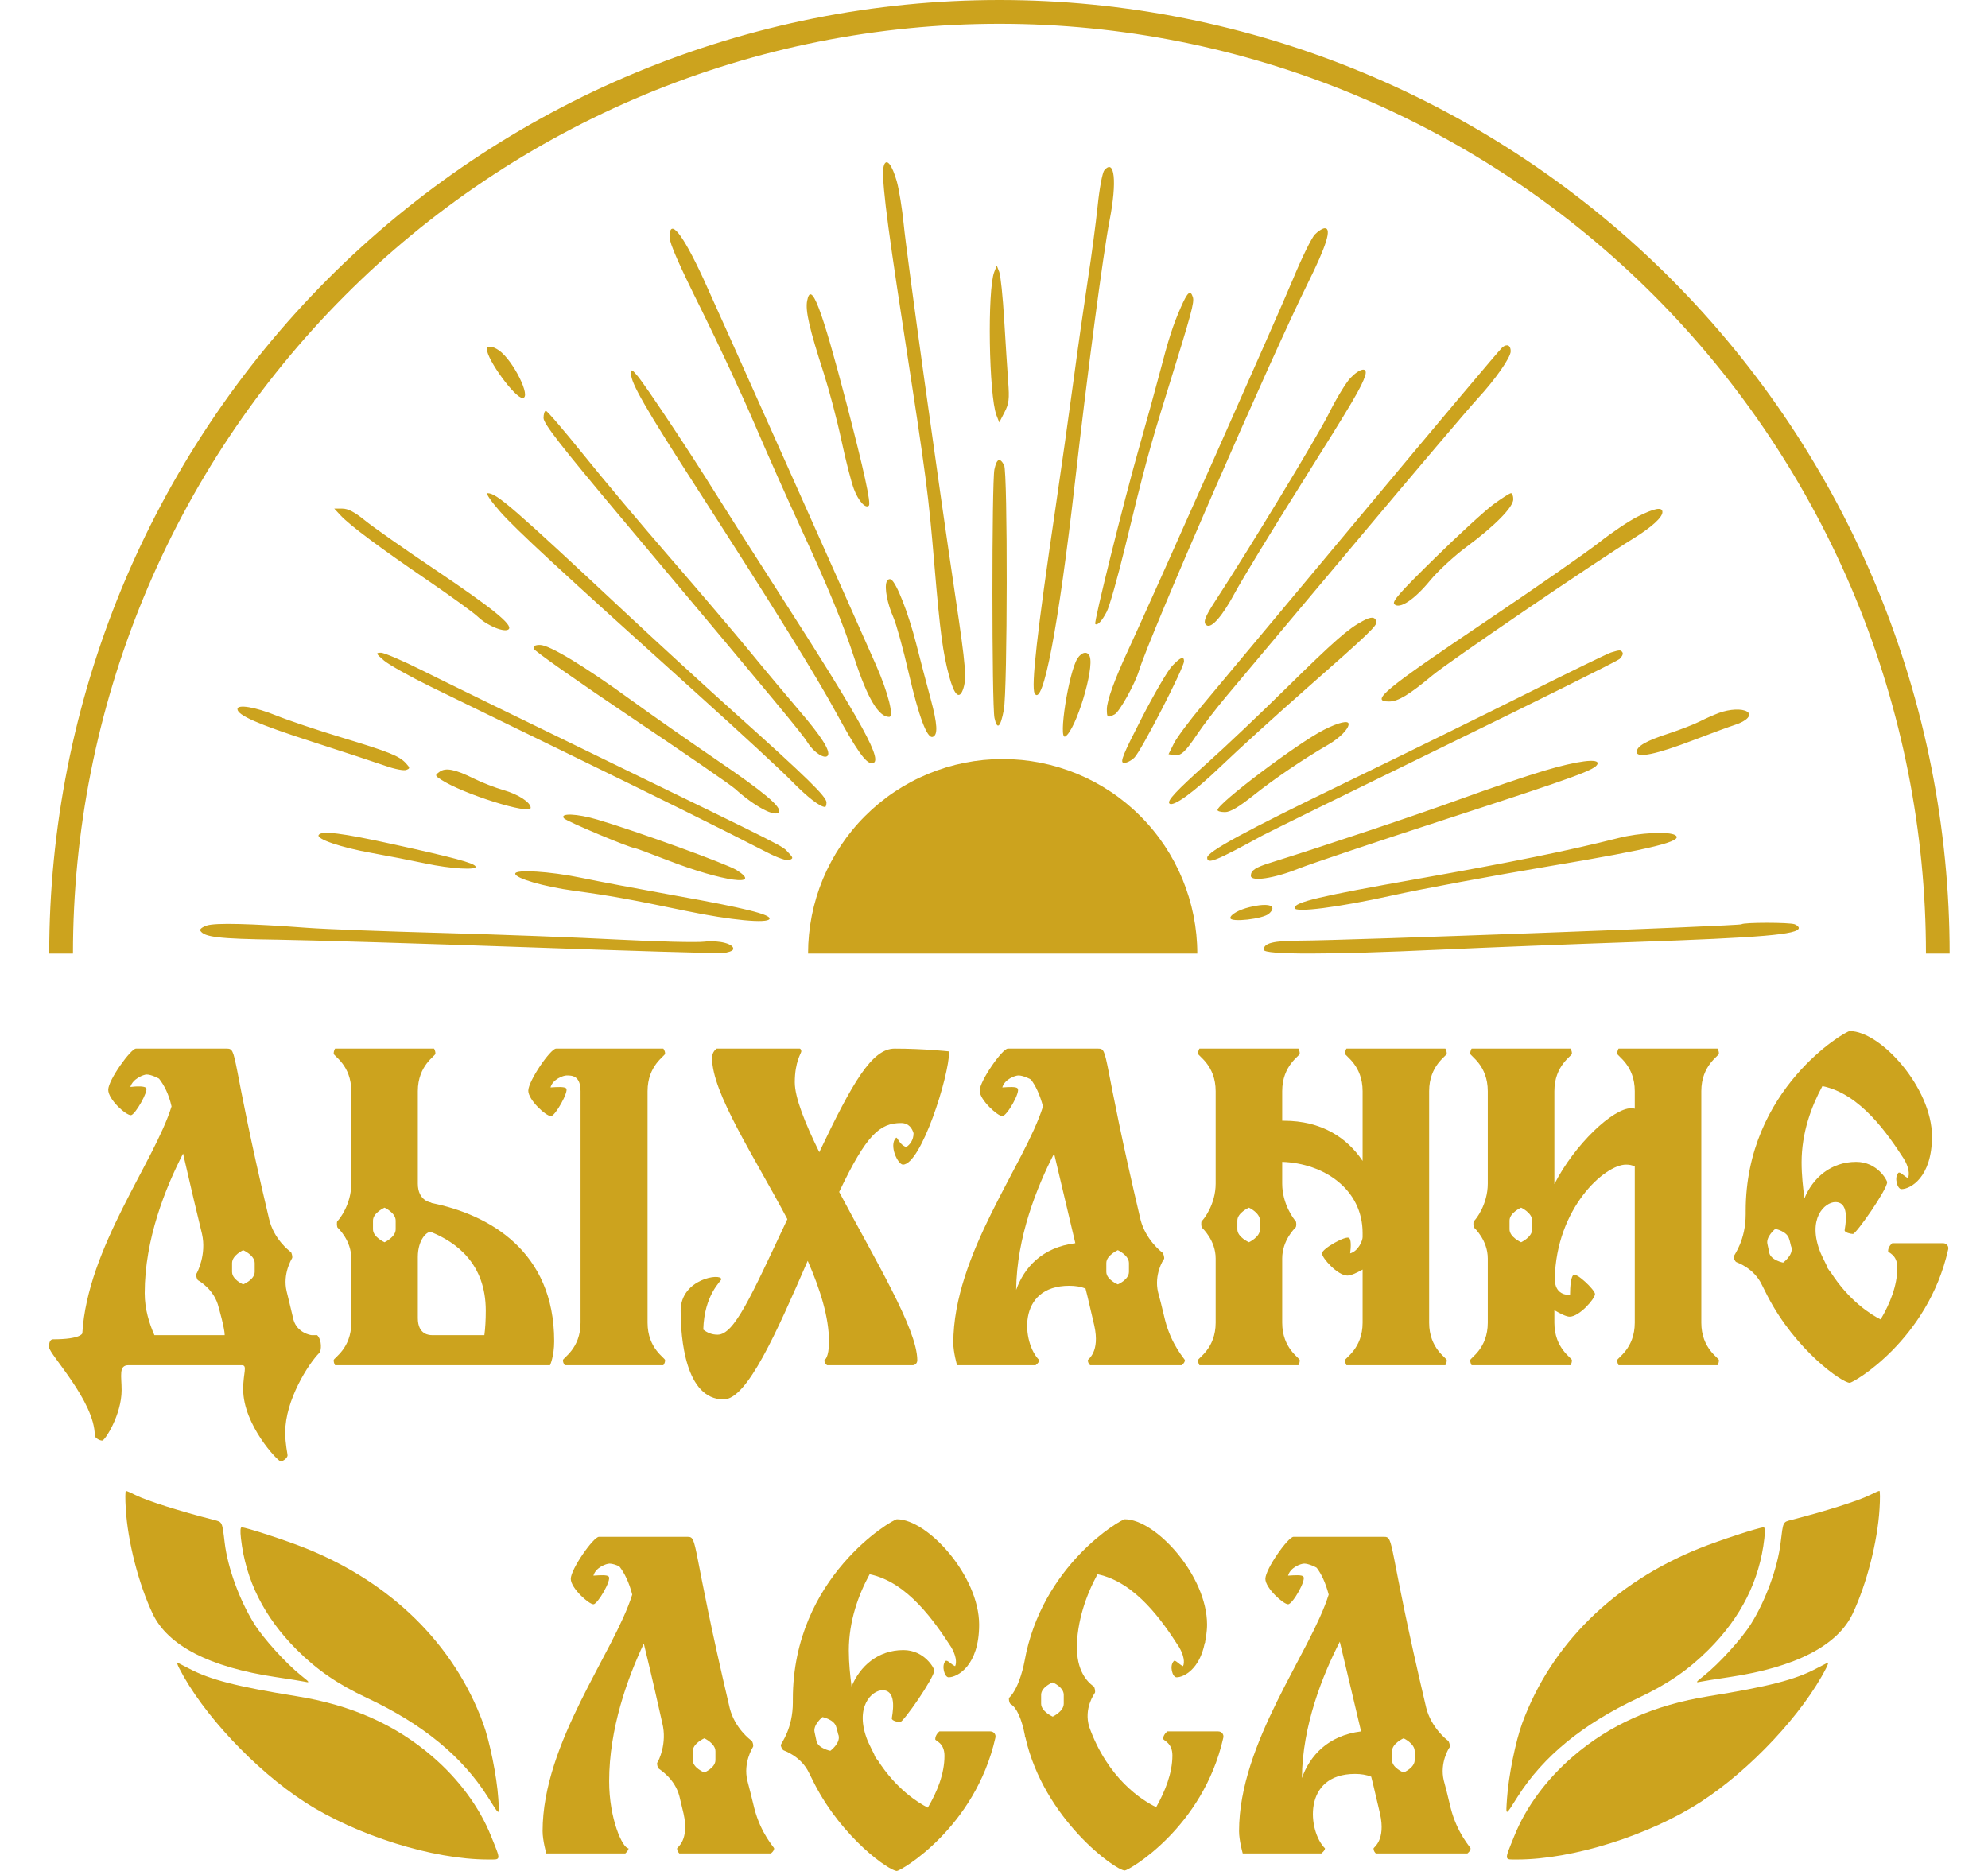 <?xml version="1.0" encoding="UTF-8"?> <svg xmlns="http://www.w3.org/2000/svg" width="34" height="32" viewBox="0 0 34 32" fill="none"><path d="M5.424 22.836C5.511 22.923 5.495 23.105 5.463 23.137C5.273 23.326 4.878 23.951 4.878 24.496C4.878 24.702 4.918 24.86 4.918 24.892C4.918 24.931 4.847 24.994 4.799 24.994C4.752 24.994 4.159 24.37 4.159 23.761C4.159 23.477 4.238 23.35 4.135 23.35H2.198C2.025 23.35 2.08 23.532 2.08 23.777C2.08 24.196 1.795 24.639 1.748 24.639C1.7 24.639 1.621 24.591 1.621 24.552C1.621 23.967 0.839 23.16 0.839 23.042C0.839 23.002 0.839 22.907 0.91 22.907C1.384 22.907 1.408 22.805 1.408 22.805C1.495 21.342 2.641 19.872 2.934 18.924C2.886 18.71 2.807 18.56 2.72 18.449C2.72 18.449 2.594 18.378 2.507 18.378C2.459 18.378 2.27 18.449 2.23 18.591C2.349 18.576 2.467 18.576 2.499 18.607C2.546 18.655 2.309 19.074 2.238 19.074C2.151 19.074 1.851 18.805 1.851 18.639C1.851 18.473 2.238 17.935 2.325 17.935H3.874C4.072 17.935 3.93 18.014 4.601 20.844C4.681 21.192 4.941 21.39 4.973 21.413C4.989 21.421 5.005 21.5 4.997 21.516C4.989 21.532 4.831 21.785 4.902 22.085C4.902 22.085 4.997 22.473 5.02 22.575C5.084 22.797 5.313 22.836 5.329 22.836H5.424ZM2.641 22.836H3.843C3.843 22.718 3.74 22.362 3.74 22.362C3.669 22.054 3.4 21.904 3.384 21.896C3.368 21.88 3.345 21.809 3.36 21.785C3.376 21.761 3.534 21.453 3.455 21.105C3.376 20.781 3.274 20.354 3.131 19.73C2.831 20.315 2.475 21.192 2.475 22.117C2.475 22.394 2.554 22.639 2.641 22.836ZM4.356 21.753V21.603C4.356 21.469 4.159 21.382 4.159 21.382C4.159 21.382 3.969 21.469 3.969 21.603V21.753C3.969 21.888 4.159 21.967 4.159 21.967C4.159 21.967 4.356 21.888 4.356 21.753Z" fill="#CCA31E"></path><path d="M11.075 22.623C11.075 23.066 11.375 23.224 11.375 23.263C11.375 23.319 11.344 23.35 11.344 23.35H9.66C9.66 23.35 9.628 23.319 9.628 23.263C9.628 23.224 9.929 23.066 9.929 22.623V18.663C9.929 18.394 9.778 18.394 9.691 18.394C9.636 18.394 9.454 18.457 9.415 18.599C9.533 18.591 9.652 18.584 9.684 18.615C9.731 18.671 9.494 19.09 9.423 19.09C9.336 19.09 9.035 18.813 9.035 18.655C9.035 18.489 9.415 17.935 9.51 17.935H11.344C11.344 17.935 11.375 17.967 11.375 18.022C11.375 18.062 11.075 18.22 11.075 18.663V22.623ZM7.383 20.576C8.363 20.773 9.478 21.398 9.478 22.939C9.478 23.2 9.407 23.35 9.407 23.35H5.731C5.731 23.35 5.707 23.319 5.707 23.263C5.707 23.224 6.008 23.066 6.008 22.623V21.524C6.008 21.216 5.787 21.01 5.771 20.994C5.763 20.979 5.755 20.9 5.771 20.884C5.802 20.86 6.008 20.599 6.008 20.244V18.663C6.008 18.22 5.707 18.062 5.707 18.022C5.707 17.967 5.731 17.935 5.731 17.935H7.423C7.423 17.935 7.447 17.967 7.447 18.022C7.447 18.062 7.146 18.22 7.146 18.663V20.244C7.146 20.544 7.375 20.568 7.375 20.568C7.375 20.568 7.375 20.576 7.383 20.576ZM6.767 21.026V20.876C6.767 20.742 6.577 20.655 6.577 20.655C6.577 20.655 6.379 20.742 6.379 20.876V21.026C6.379 21.16 6.577 21.247 6.577 21.247C6.577 21.247 6.767 21.16 6.767 21.026ZM8.284 22.836C8.3 22.718 8.308 22.575 8.308 22.417C8.308 21.611 7.802 21.247 7.375 21.073C7.312 21.05 7.146 21.192 7.146 21.5V22.544C7.146 22.836 7.352 22.836 7.391 22.836H8.284Z" fill="#CCA31E"></path><path d="M15.411 19.208C15.047 19.208 14.818 19.406 14.352 20.386C14.953 21.524 15.688 22.733 15.688 23.263C15.688 23.342 15.617 23.35 15.617 23.35H14.146C14.146 23.35 14.099 23.326 14.099 23.263C14.099 23.263 14.178 23.232 14.178 22.947C14.178 22.528 14.028 22.054 13.814 21.564C13.285 22.781 12.779 23.935 12.376 23.935C11.72 23.935 11.641 22.884 11.641 22.417C11.641 21.872 12.336 21.769 12.336 21.88C12.336 21.911 12.044 22.141 12.028 22.741C12.099 22.797 12.178 22.828 12.273 22.828C12.557 22.828 12.842 22.18 13.466 20.852C12.889 19.761 12.178 18.694 12.178 18.093C12.178 17.983 12.257 17.935 12.257 17.935H13.68C13.68 17.935 13.704 17.943 13.704 17.983C13.704 18.014 13.593 18.157 13.593 18.512C13.593 18.773 13.767 19.208 14.012 19.706C14.581 18.512 14.913 17.935 15.3 17.935C15.806 17.935 16.233 17.983 16.233 17.983C16.233 18.41 15.751 19.919 15.443 19.919C15.356 19.919 15.198 19.587 15.324 19.461C15.348 19.437 15.372 19.572 15.498 19.619C15.561 19.58 15.624 19.5 15.624 19.382C15.601 19.303 15.546 19.208 15.411 19.208Z" fill="#CCA31E"></path><path d="M19.925 22.575C20.035 23.01 20.265 23.247 20.265 23.263C20.265 23.311 20.209 23.35 20.209 23.35H18.644C18.644 23.35 18.605 23.319 18.605 23.263C18.605 23.247 18.818 23.129 18.715 22.67C18.652 22.409 18.613 22.22 18.565 22.038C18.486 22.006 18.391 21.991 18.288 21.991C17.379 21.991 17.482 22.979 17.775 23.263C17.775 23.303 17.711 23.35 17.711 23.35H16.368C16.368 23.35 16.304 23.129 16.304 22.971C16.304 21.453 17.53 19.912 17.838 18.924C17.783 18.718 17.711 18.568 17.632 18.465C17.625 18.457 17.498 18.394 17.419 18.394C17.364 18.394 17.182 18.457 17.142 18.599C17.261 18.591 17.379 18.584 17.403 18.615C17.459 18.671 17.221 19.09 17.142 19.09C17.063 19.09 16.755 18.813 16.755 18.655C16.755 18.489 17.142 17.935 17.237 17.935H18.779C18.968 17.935 18.834 18.014 19.506 20.86C19.593 21.2 19.854 21.405 19.877 21.421C19.901 21.437 19.917 21.516 19.909 21.532C19.893 21.548 19.735 21.801 19.806 22.101L19.854 22.283C19.877 22.378 19.901 22.473 19.925 22.575ZM17.379 22.062C17.514 21.682 17.822 21.334 18.391 21.263C18.312 20.923 18.201 20.465 18.028 19.73C17.735 20.299 17.387 21.16 17.379 22.062ZM19.308 21.753V21.603C19.308 21.469 19.118 21.382 19.118 21.382C19.118 21.382 18.921 21.469 18.921 21.603V21.753C18.921 21.888 19.118 21.967 19.118 21.967C19.118 21.967 19.308 21.888 19.308 21.753Z" fill="#CCA31E"></path><path d="M24.442 22.623C24.442 23.066 24.743 23.224 24.743 23.263C24.743 23.319 24.719 23.35 24.719 23.35H23.028C23.028 23.35 23.004 23.319 23.004 23.263C23.004 23.224 23.304 23.066 23.304 22.623V21.714C23.194 21.777 23.099 21.817 23.043 21.817C22.877 21.817 22.609 21.516 22.609 21.437C22.609 21.358 23.028 21.121 23.075 21.176C23.107 21.2 23.107 21.319 23.091 21.437C23.233 21.398 23.304 21.216 23.304 21.16V21.089C23.304 20.338 22.64 19.896 21.929 19.872V20.244C21.929 20.599 22.134 20.86 22.158 20.884C22.174 20.9 22.174 20.979 22.158 20.994C22.142 21.01 21.929 21.216 21.929 21.524V22.623C21.929 23.066 22.229 23.224 22.229 23.263C22.229 23.319 22.206 23.35 22.206 23.35H20.514C20.514 23.35 20.49 23.319 20.49 23.263C20.49 23.224 20.791 23.066 20.791 22.623V21.524C20.791 21.216 20.569 21.01 20.553 20.994C20.546 20.979 20.538 20.9 20.553 20.884C20.585 20.86 20.791 20.599 20.791 20.244V18.663C20.791 18.22 20.49 18.062 20.49 18.022C20.49 17.967 20.514 17.935 20.514 17.935H22.206C22.206 17.935 22.229 17.967 22.229 18.022C22.229 18.062 21.929 18.22 21.929 18.663V19.169C21.945 19.169 21.953 19.169 21.96 19.169C22.593 19.169 23.035 19.453 23.304 19.856V18.663C23.304 18.22 23.004 18.062 23.004 18.022C23.004 17.967 23.028 17.935 23.028 17.935H24.719C24.719 17.935 24.743 17.967 24.743 18.022C24.743 18.062 24.442 18.22 24.442 18.663V22.623ZM21.549 21.026V20.876C21.549 20.742 21.36 20.655 21.36 20.655C21.36 20.655 21.162 20.742 21.162 20.876V21.026C21.162 21.16 21.36 21.247 21.36 21.247C21.36 21.247 21.549 21.16 21.549 21.026Z" fill="#CCA31E"></path><path d="M29.097 18.663V22.623C29.097 23.066 29.398 23.224 29.398 23.263C29.398 23.319 29.374 23.35 29.374 23.35H27.682C27.682 23.35 27.659 23.319 27.659 23.263C27.659 23.224 27.959 23.066 27.959 22.623V19.951C27.912 19.927 27.864 19.919 27.809 19.919C27.445 19.919 26.615 20.663 26.591 21.872C26.591 22.149 26.805 22.149 26.852 22.149C26.852 21.998 26.868 21.84 26.908 21.809C26.955 21.753 27.279 22.062 27.279 22.133C27.279 22.212 27.011 22.52 26.845 22.52C26.789 22.52 26.694 22.473 26.584 22.409V22.623C26.584 23.066 26.884 23.224 26.884 23.263C26.884 23.319 26.86 23.35 26.86 23.35H25.169C25.169 23.35 25.145 23.319 25.145 23.263C25.145 23.224 25.445 23.066 25.445 22.623V21.524C25.445 21.216 25.224 21.01 25.208 20.994C25.2 20.979 25.192 20.9 25.208 20.884C25.24 20.86 25.445 20.599 25.445 20.244V18.663C25.445 18.22 25.145 18.062 25.145 18.022C25.145 17.967 25.169 17.935 25.169 17.935H26.86C26.86 17.935 26.884 17.967 26.884 18.022C26.884 18.062 26.584 18.22 26.584 18.663V20.252C26.931 19.572 27.587 18.955 27.896 18.955C27.919 18.955 27.935 18.955 27.959 18.963V18.663C27.959 18.22 27.659 18.062 27.659 18.022C27.659 17.967 27.682 17.935 27.682 17.935H29.374C29.374 17.935 29.398 17.967 29.398 18.022C29.398 18.062 29.097 18.22 29.097 18.663ZM26.204 21.026V20.876C26.204 20.742 26.015 20.655 26.015 20.655C26.015 20.655 25.817 20.742 25.817 20.876V21.026C25.817 21.16 26.015 21.247 26.015 21.247C26.015 21.247 26.204 21.16 26.204 21.026Z" fill="#CCA31E"></path><path d="M32.362 21.263H33.231C33.295 21.263 33.334 21.319 33.318 21.374C32.971 22.915 31.698 23.651 31.635 23.651C31.508 23.651 30.71 23.097 30.228 22.164L30.133 21.975C29.998 21.69 29.714 21.595 29.698 21.587C29.674 21.579 29.643 21.508 29.651 21.492C29.658 21.461 29.856 21.216 29.856 20.765C29.856 20.765 29.856 20.726 29.856 20.71C29.856 18.623 31.563 17.635 31.635 17.635C32.164 17.635 33.042 18.607 33.042 19.437C33.042 20.141 32.67 20.338 32.52 20.338C32.449 20.338 32.393 20.141 32.465 20.062C32.496 20.03 32.559 20.117 32.631 20.149C32.662 20.085 32.646 19.959 32.559 19.817C32.291 19.406 31.824 18.71 31.168 18.576C30.979 18.924 30.812 19.374 30.812 19.88C30.812 20.101 30.836 20.307 30.86 20.497C31.002 20.149 31.311 19.872 31.745 19.872C32.109 19.872 32.275 20.188 32.275 20.22C32.275 20.346 31.745 21.105 31.69 21.105C31.65 21.105 31.548 21.081 31.548 21.042C31.548 21.01 31.658 20.56 31.39 20.56C31.208 20.56 30.899 20.844 31.137 21.429C31.145 21.453 31.255 21.674 31.255 21.674H31.247C31.271 21.706 31.287 21.738 31.311 21.761C31.619 22.243 31.99 22.481 32.164 22.567C32.322 22.299 32.449 21.991 32.449 21.682C32.449 21.453 32.291 21.429 32.291 21.398C32.291 21.319 32.362 21.263 32.362 21.263ZM30.496 21.595C30.496 21.595 30.67 21.469 30.639 21.334C30.631 21.326 30.607 21.2 30.599 21.192C30.567 21.058 30.362 21.018 30.362 21.018C30.362 21.018 30.196 21.153 30.228 21.279C30.228 21.287 30.259 21.413 30.259 21.429C30.291 21.556 30.496 21.595 30.496 21.595Z" fill="#CCA31E"></path><path d="M12.9 30.925C13.011 31.36 13.24 31.597 13.24 31.613C13.24 31.66 13.184 31.7 13.184 31.7H11.619C11.619 31.7 11.58 31.668 11.58 31.613C11.58 31.597 11.793 31.478 11.691 31.02C11.682 30.988 11.619 30.72 11.619 30.72C11.54 30.419 11.287 30.269 11.271 30.253C11.248 30.245 11.232 30.166 11.24 30.15C11.264 30.119 11.414 29.818 11.327 29.471C11.256 29.154 11.161 28.727 11.011 28.111C10.734 28.696 10.418 29.565 10.418 30.466C10.418 31.107 10.647 31.613 10.75 31.613C10.75 31.652 10.694 31.7 10.694 31.7H9.343C9.343 31.7 9.28 31.478 9.28 31.32C9.28 29.802 10.505 28.261 10.813 27.273C10.758 27.06 10.679 26.901 10.592 26.791C10.544 26.767 10.473 26.743 10.426 26.743C10.37 26.743 10.189 26.807 10.149 26.949C10.268 26.941 10.386 26.933 10.41 26.965C10.465 27.02 10.22 27.439 10.149 27.439C10.07 27.439 9.762 27.162 9.762 27.004C9.762 26.838 10.149 26.285 10.244 26.285H11.754C11.943 26.285 11.809 26.364 12.481 29.218C12.568 29.558 12.829 29.755 12.852 29.771C12.876 29.787 12.892 29.866 12.876 29.882C12.868 29.897 12.71 30.15 12.781 30.451C12.821 30.601 12.86 30.759 12.9 30.925ZM12.236 30.103V29.953C12.236 29.818 12.046 29.731 12.046 29.731C12.046 29.731 11.848 29.818 11.848 29.953V30.103C11.848 30.237 12.046 30.316 12.046 30.316C12.046 30.316 12.236 30.237 12.236 30.103Z" fill="#CCA31E"></path><path d="M16.066 29.613H16.936C16.999 29.613 17.038 29.668 17.023 29.724C16.675 31.265 15.402 32 15.339 32C15.212 32 14.414 31.447 13.932 30.514L13.837 30.324C13.703 30.04 13.418 29.945 13.402 29.937C13.379 29.929 13.347 29.858 13.355 29.842C13.363 29.81 13.56 29.565 13.56 29.115C13.56 29.115 13.56 29.075 13.56 29.059C13.56 26.973 15.268 25.985 15.339 25.985C15.868 25.985 16.746 26.957 16.746 27.787C16.746 28.49 16.374 28.688 16.224 28.688C16.153 28.688 16.098 28.49 16.169 28.411C16.201 28.38 16.264 28.467 16.335 28.498C16.366 28.435 16.351 28.309 16.264 28.166C15.995 27.755 15.529 27.06 14.873 26.925C14.683 27.273 14.517 27.724 14.517 28.23C14.517 28.451 14.54 28.656 14.564 28.846C14.707 28.498 15.015 28.222 15.45 28.222C15.813 28.222 15.979 28.538 15.979 28.569C15.979 28.696 15.45 29.455 15.394 29.455C15.355 29.455 15.252 29.431 15.252 29.392C15.252 29.36 15.363 28.909 15.094 28.909C14.912 28.909 14.604 29.194 14.841 29.779C14.849 29.802 14.96 30.024 14.96 30.024H14.952C14.975 30.055 14.991 30.087 15.015 30.111C15.323 30.593 15.695 30.83 15.868 30.917C16.027 30.648 16.153 30.34 16.153 30.032C16.153 29.802 15.995 29.779 15.995 29.747C15.995 29.668 16.066 29.613 16.066 29.613ZM14.201 29.945C14.201 29.945 14.374 29.818 14.343 29.684C14.335 29.676 14.311 29.55 14.303 29.542C14.272 29.407 14.066 29.368 14.066 29.368C14.066 29.368 13.9 29.502 13.932 29.629C13.932 29.637 13.963 29.763 13.963 29.779C13.995 29.905 14.201 29.945 14.201 29.945Z" fill="#CCA31E"></path><path d="M20.834 29.613C20.897 29.613 20.936 29.668 20.921 29.724C20.573 31.265 19.3 31.992 19.237 31.992C19.079 31.992 17.854 31.115 17.537 29.716H17.529C17.529 29.708 17.529 29.708 17.529 29.7C17.529 29.692 17.529 29.692 17.529 29.684C17.474 29.399 17.387 29.202 17.284 29.146C17.261 29.131 17.245 29.052 17.261 29.036C17.442 28.862 17.521 28.419 17.521 28.419C17.814 26.767 19.174 25.985 19.237 25.985C19.766 25.985 20.644 26.949 20.644 27.787C20.644 27.858 20.636 27.921 20.628 27.985C20.628 28.016 20.62 28.048 20.612 28.071C20.612 28.087 20.612 28.095 20.604 28.103C20.517 28.546 20.249 28.688 20.122 28.688C20.051 28.688 19.996 28.49 20.075 28.411C20.098 28.38 20.162 28.467 20.233 28.498C20.264 28.435 20.249 28.309 20.162 28.166C19.893 27.747 19.427 27.06 18.77 26.925C18.581 27.273 18.415 27.724 18.415 28.222C18.415 28.245 18.423 28.261 18.423 28.285C18.454 28.68 18.676 28.822 18.707 28.846C18.723 28.862 18.739 28.941 18.723 28.957C18.715 28.973 18.533 29.218 18.628 29.534C18.944 30.419 19.529 30.791 19.774 30.909C19.924 30.64 20.051 30.332 20.051 30.024C20.051 29.802 19.893 29.771 19.893 29.739C19.893 29.668 19.964 29.613 19.964 29.613H20.834ZM18.193 29.139V28.988C18.193 28.854 18.004 28.775 18.004 28.775C18.004 28.775 17.806 28.854 17.806 28.988V29.139C17.806 29.273 18.004 29.36 18.004 29.36C18.004 29.36 18.193 29.273 18.193 29.139Z" fill="#CCA31E"></path><path d="M24.811 30.925C24.922 31.36 25.151 31.597 25.151 31.613C25.151 31.66 25.096 31.7 25.096 31.7H23.531C23.531 31.7 23.491 31.668 23.491 31.613C23.491 31.597 23.704 31.478 23.602 31.02C23.538 30.759 23.499 30.569 23.451 30.387C23.372 30.356 23.278 30.34 23.175 30.34C22.266 30.34 22.369 31.328 22.661 31.613C22.661 31.652 22.598 31.7 22.598 31.7H21.254C21.254 31.7 21.191 31.478 21.191 31.32C21.191 29.802 22.416 28.261 22.724 27.273C22.669 27.067 22.598 26.917 22.519 26.815C22.511 26.807 22.384 26.743 22.305 26.743C22.25 26.743 22.068 26.807 22.029 26.949C22.147 26.941 22.266 26.933 22.29 26.965C22.345 27.02 22.108 27.439 22.029 27.439C21.95 27.439 21.641 27.162 21.641 27.004C21.641 26.838 22.029 26.285 22.123 26.285H23.665C23.855 26.285 23.72 26.364 24.392 29.21C24.479 29.55 24.74 29.755 24.764 29.771C24.787 29.787 24.803 29.866 24.795 29.882C24.779 29.897 24.621 30.15 24.692 30.451L24.74 30.633C24.764 30.727 24.787 30.822 24.811 30.925ZM22.266 30.411C22.4 30.032 22.709 29.684 23.278 29.613C23.199 29.273 23.088 28.814 22.914 28.079C22.622 28.648 22.274 29.51 22.266 30.411ZM24.195 30.103V29.953C24.195 29.818 24.005 29.731 24.005 29.731C24.005 29.731 23.807 29.818 23.807 29.953V30.103C23.807 30.237 24.005 30.316 24.005 30.316C24.005 30.316 24.195 30.237 24.195 30.103Z" fill="#CCA31E"></path><path fill-rule="evenodd" clip-rule="evenodd" d="M2.151 25.806C2.185 26.367 2.37 27.089 2.61 27.598C2.868 28.145 3.588 28.516 4.716 28.684C4.94 28.717 5.164 28.753 5.216 28.764C5.302 28.783 5.298 28.775 5.153 28.66C4.892 28.452 4.505 28.025 4.347 27.771C4.097 27.371 3.894 26.813 3.843 26.388C3.799 26.022 3.804 26.034 3.662 25.997C3.071 25.846 2.517 25.67 2.322 25.573C2.241 25.532 2.165 25.499 2.153 25.499C2.142 25.499 2.14 25.637 2.151 25.806ZM4.121 26.312C4.202 27.03 4.517 27.658 5.074 28.215C5.421 28.562 5.776 28.806 6.281 29.043C7.229 29.488 7.905 30.042 8.341 30.731C8.556 31.071 8.542 31.069 8.522 30.758C8.497 30.383 8.375 29.777 8.261 29.47C7.766 28.126 6.695 27.07 5.231 26.482C4.899 26.348 4.21 26.123 4.133 26.123C4.111 26.123 4.107 26.185 4.121 26.312ZM3.064 28.531C3.462 29.31 4.361 30.27 5.207 30.818C6.089 31.391 7.405 31.804 8.346 31.804C8.576 31.804 8.572 31.835 8.398 31.403C8.199 30.907 7.848 30.432 7.393 30.041C6.76 29.496 6.007 29.162 5.075 29.012C4.053 28.847 3.599 28.731 3.234 28.539C3.139 28.489 3.05 28.444 3.036 28.437C3.022 28.431 3.034 28.473 3.064 28.531Z" fill="#CCA31E"></path><path fill-rule="evenodd" clip-rule="evenodd" d="M32.145 25.806C32.111 26.367 31.926 27.089 31.686 27.598C31.428 28.145 30.708 28.516 29.58 28.684C29.356 28.717 29.132 28.753 29.08 28.764C28.994 28.783 28.998 28.775 29.143 28.66C29.404 28.452 29.791 28.025 29.949 27.771C30.199 27.371 30.402 26.813 30.453 26.388C30.497 26.022 30.491 26.034 30.634 25.997C31.224 25.846 31.779 25.67 31.974 25.573C32.055 25.532 32.131 25.499 32.143 25.499C32.154 25.499 32.156 25.637 32.145 25.806ZM30.175 26.312C30.094 27.03 29.779 27.658 29.222 28.215C28.875 28.562 28.52 28.806 28.015 29.043C27.067 29.488 26.392 30.042 25.955 30.731C25.74 31.071 25.754 31.069 25.774 30.758C25.799 30.383 25.921 29.777 26.035 29.47C26.53 28.126 27.601 27.07 29.065 26.482C29.397 26.348 30.086 26.123 30.163 26.123C30.185 26.123 30.189 26.185 30.175 26.312ZM31.232 28.531C30.834 29.31 29.935 30.27 29.089 30.818C28.207 31.391 26.891 31.804 25.95 31.804C25.72 31.804 25.724 31.835 25.898 31.403C26.097 30.907 26.448 30.432 26.903 30.041C27.536 29.496 28.289 29.162 29.221 29.012C30.243 28.847 30.698 28.731 31.062 28.539C31.157 28.489 31.245 28.444 31.26 28.437C31.274 28.431 31.262 28.473 31.232 28.531Z" fill="#CCA31E"></path><path d="M20.477 16.31C20.477 15.873 20.39 15.44 20.223 15.036C20.056 14.633 19.811 14.265 19.502 13.957C19.193 13.647 18.826 13.402 18.422 13.235C18.018 13.068 17.585 12.982 17.148 12.982C16.711 12.982 16.278 13.068 15.875 13.235C15.471 13.402 15.104 13.647 14.795 13.957C14.486 14.265 14.241 14.633 14.073 15.036C13.906 15.44 13.82 15.873 13.82 16.31H20.477Z" fill="#CCA31E"></path><path fill-rule="evenodd" clip-rule="evenodd" d="M15.12 2.821C15.065 2.966 15.142 3.626 15.446 5.598C15.849 8.215 15.877 8.433 15.983 9.689C16.078 10.812 16.125 11.165 16.234 11.569C16.319 11.884 16.402 11.969 16.466 11.802C16.537 11.615 16.521 11.417 16.337 10.188C16.05 8.272 15.506 4.355 15.456 3.838C15.43 3.572 15.376 3.24 15.337 3.1C15.257 2.821 15.166 2.703 15.12 2.821ZM18.886 2.914C18.854 2.952 18.803 3.224 18.773 3.521C18.742 3.817 18.667 4.385 18.605 4.784C18.544 5.183 18.432 5.965 18.358 6.521C18.283 7.078 18.145 8.058 18.05 8.699C17.737 10.814 17.633 11.743 17.695 11.858C17.836 12.116 18.103 10.716 18.383 8.262C18.596 6.386 18.869 4.321 18.977 3.768C19.106 3.105 19.063 2.701 18.886 2.914ZM11.451 4.055C11.451 4.159 11.615 4.533 11.985 5.275C12.278 5.864 12.691 6.751 12.903 7.247C13.115 7.743 13.472 8.545 13.695 9.029C14.164 10.045 14.414 10.652 14.617 11.273C14.837 11.944 15.027 12.262 15.206 12.262C15.294 12.262 15.191 11.851 14.983 11.377C14.606 10.519 12.22 5.179 12.027 4.762C11.667 3.984 11.451 3.719 11.451 4.055ZM22.487 4.011C22.43 4.071 22.263 4.412 22.115 4.77C21.876 5.349 19.724 10.193 19.305 11.097C19.063 11.618 18.93 11.984 18.93 12.131C18.93 12.276 18.941 12.283 19.065 12.217C19.147 12.173 19.411 11.698 19.48 11.47C19.653 10.897 21.735 6.119 22.365 4.848C22.687 4.2 22.779 3.904 22.658 3.904C22.621 3.904 22.544 3.952 22.487 4.011ZM17.004 4.652C16.884 4.959 16.912 6.763 17.042 7.102L17.09 7.225L17.179 7.052C17.256 6.904 17.265 6.828 17.242 6.524C17.228 6.329 17.197 5.853 17.174 5.466C17.151 5.078 17.113 4.712 17.09 4.652L17.047 4.542L17.004 4.652ZM13.804 5.146C13.772 5.316 13.841 5.616 14.09 6.389C14.183 6.68 14.319 7.194 14.391 7.533C14.463 7.872 14.559 8.246 14.604 8.364C14.68 8.568 14.804 8.705 14.86 8.648C14.899 8.609 14.774 8.037 14.482 6.917C14.047 5.252 13.871 4.791 13.804 5.146ZM20.195 5.257C20.061 5.561 19.982 5.808 19.831 6.389C19.768 6.631 19.608 7.21 19.476 7.675C19.214 8.597 18.705 10.645 18.732 10.671C18.767 10.706 18.847 10.621 18.929 10.461C18.976 10.369 19.114 9.88 19.237 9.375C19.571 7.996 19.661 7.661 19.975 6.653C20.38 5.349 20.429 5.17 20.401 5.082C20.359 4.951 20.311 4.992 20.195 5.257ZM25.695 5.94C25.658 5.969 24.581 7.248 23.302 8.782C22.022 10.315 20.794 11.787 20.572 12.052C20.349 12.317 20.126 12.616 20.076 12.717L19.985 12.9L20.076 12.915C20.195 12.934 20.268 12.869 20.481 12.55C20.579 12.404 20.8 12.116 20.973 11.91C21.146 11.705 22.127 10.537 23.152 9.315C24.177 8.093 25.131 6.969 25.272 6.817C25.572 6.493 25.837 6.114 25.837 6.008C25.837 5.905 25.775 5.876 25.695 5.94ZM8.328 5.973C8.328 6.15 8.807 6.807 8.937 6.807C9.096 6.807 8.778 6.164 8.534 5.993C8.425 5.917 8.328 5.907 8.328 5.973ZM10.793 6.395C10.79 6.55 11.041 6.986 11.889 8.303C13.239 10.399 13.953 11.551 14.299 12.187C14.645 12.825 14.806 13.054 14.909 13.054C15.131 13.054 14.776 12.403 13.3 10.107C12.873 9.441 12.387 8.679 12.222 8.413C11.805 7.742 11.04 6.592 10.906 6.433C10.804 6.312 10.794 6.309 10.793 6.395ZM23.092 6.469C23.017 6.549 22.852 6.821 22.726 7.074C22.531 7.465 21.386 9.356 20.785 10.278C20.6 10.562 20.569 10.653 20.64 10.697C20.723 10.748 20.911 10.53 21.12 10.139C21.24 9.916 21.747 9.083 22.247 8.289C23.142 6.865 23.288 6.617 23.349 6.422C23.395 6.27 23.256 6.296 23.092 6.469ZM9.296 7.149C9.296 7.245 9.581 7.612 10.623 8.854C13.378 12.137 13.722 12.552 13.816 12.706C13.918 12.871 14.112 12.994 14.158 12.921C14.206 12.843 14.047 12.593 13.668 12.152C13.461 11.91 13.085 11.462 12.834 11.155C12.583 10.849 11.969 10.126 11.469 9.549C10.969 8.973 10.294 8.169 9.969 7.764C9.643 7.359 9.359 7.027 9.336 7.027C9.314 7.027 9.296 7.082 9.296 7.149ZM17.007 8.028C16.961 8.246 16.962 12.06 17.008 12.279C17.054 12.493 17.111 12.444 17.168 12.142C17.231 11.81 17.235 8.073 17.173 7.956C17.1 7.819 17.047 7.842 17.007 8.028ZM8.554 8.751C8.833 9.066 9.544 9.723 11.957 11.896C12.659 12.528 13.372 13.187 13.541 13.361C13.807 13.633 14.025 13.802 14.111 13.802C14.124 13.802 14.135 13.767 14.135 13.724C14.135 13.626 13.797 13.296 12.595 12.218C12.075 11.751 11.234 10.981 10.726 10.505C8.751 8.658 8.494 8.435 8.339 8.435C8.303 8.435 8.396 8.572 8.554 8.751ZM25.54 8.628C25.396 8.734 24.943 9.149 24.535 9.55C23.936 10.137 23.802 10.29 23.847 10.334C23.937 10.424 24.188 10.258 24.46 9.927C24.592 9.767 24.869 9.511 25.076 9.357C25.564 8.996 25.881 8.674 25.881 8.539C25.881 8.482 25.863 8.435 25.842 8.435C25.82 8.435 25.684 8.522 25.54 8.628ZM5.824 8.814C5.981 8.984 6.498 9.37 7.316 9.927C7.715 10.2 8.104 10.481 8.179 10.554C8.338 10.706 8.636 10.825 8.7 10.762C8.776 10.689 8.423 10.403 7.44 9.742C6.916 9.39 6.376 9.011 6.24 8.9C6.064 8.757 5.953 8.699 5.855 8.699H5.717L5.824 8.814ZM28.01 8.835C27.863 8.908 27.566 9.107 27.351 9.277C27.135 9.447 26.277 10.044 25.444 10.605C23.657 11.807 23.426 11.999 23.758 11.998C23.91 11.998 24.102 11.882 24.495 11.554C24.774 11.32 27.269 9.621 27.938 9.208C28.247 9.017 28.432 8.849 28.432 8.759C28.432 8.666 28.302 8.689 28.01 8.835ZM15.163 9.952C15.124 10.054 15.176 10.326 15.279 10.559C15.329 10.671 15.447 11.099 15.541 11.51C15.716 12.263 15.855 12.635 15.952 12.603C16.044 12.573 16.033 12.385 15.917 11.954C15.854 11.725 15.743 11.299 15.669 11.009C15.534 10.482 15.334 9.97 15.24 9.912C15.212 9.895 15.178 9.913 15.163 9.952ZM23.307 10.621C23.056 10.754 22.82 10.962 22.009 11.759C21.562 12.2 20.951 12.779 20.651 13.047C20.114 13.528 19.955 13.698 20 13.743C20.064 13.807 20.415 13.553 20.888 13.099C21.179 12.82 21.822 12.236 22.317 11.8C23.434 10.817 23.562 10.694 23.539 10.627C23.512 10.546 23.451 10.544 23.307 10.621ZM9.128 11.095C9.135 11.13 9.884 11.657 10.791 12.266C11.699 12.875 12.501 13.427 12.573 13.493C12.905 13.794 13.263 13.984 13.321 13.89C13.373 13.806 13.068 13.549 12.272 13.008C11.809 12.692 11.142 12.226 10.791 11.971C9.994 11.392 9.396 11.031 9.236 11.031C9.151 11.031 9.118 11.05 9.128 11.095ZM27.552 11.16C27.492 11.179 26.839 11.497 26.101 11.867C25.363 12.236 23.987 12.913 23.043 13.37C21.289 14.218 20.646 14.567 20.646 14.669C20.646 14.786 20.789 14.729 21.591 14.29C21.688 14.237 23.083 13.552 24.692 12.767C26.3 11.983 27.652 11.31 27.696 11.273C27.74 11.235 27.764 11.185 27.75 11.161C27.72 11.113 27.706 11.113 27.552 11.16ZM6.568 11.298C6.653 11.37 7.009 11.57 7.36 11.742C7.711 11.914 8.76 12.425 9.692 12.879C11.284 13.654 12.378 14.197 13.11 14.574C13.303 14.674 13.455 14.726 13.501 14.708C13.569 14.682 13.568 14.671 13.483 14.582C13.369 14.461 13.531 14.543 10.418 13.029C8.99 12.335 7.55 11.632 7.218 11.465C6.885 11.299 6.569 11.163 6.514 11.164C6.422 11.166 6.426 11.176 6.568 11.298ZM18.428 11.261C18.277 11.496 18.093 12.674 18.22 12.596C18.4 12.485 18.719 11.439 18.637 11.227C18.601 11.132 18.501 11.149 18.428 11.261ZM20.044 11.393C19.97 11.472 19.736 11.873 19.525 12.284C19.208 12.901 19.153 13.035 19.215 13.047C19.256 13.055 19.34 13.016 19.4 12.959C19.511 12.856 20.25 11.422 20.25 11.31C20.25 11.215 20.189 11.24 20.044 11.393ZM4.061 12.127C4.061 12.233 4.411 12.387 5.329 12.683C5.878 12.86 6.449 13.048 6.599 13.101C6.749 13.154 6.905 13.184 6.946 13.169C7.015 13.142 7.015 13.135 6.944 13.056C6.829 12.929 6.653 12.859 5.84 12.613C5.43 12.489 4.927 12.32 4.722 12.237C4.364 12.092 4.061 12.042 4.061 12.127ZM29.398 12.194C29.312 12.226 29.163 12.292 29.067 12.341C28.971 12.39 28.737 12.48 28.547 12.543C28.149 12.672 27.992 12.763 27.992 12.862C27.992 12.972 28.325 12.903 28.96 12.66C29.263 12.544 29.583 12.426 29.672 12.398C29.876 12.332 29.972 12.229 29.881 12.172C29.793 12.116 29.583 12.126 29.398 12.194ZM22.643 12.482C22.189 12.713 20.822 13.743 20.822 13.855C20.822 13.874 20.879 13.89 20.95 13.89C21.041 13.89 21.182 13.807 21.445 13.598C21.798 13.317 22.287 12.985 22.722 12.733C22.913 12.622 23.065 12.468 23.065 12.384C23.065 12.315 22.896 12.354 22.643 12.482ZM26.409 13.182C26.106 13.272 25.463 13.49 24.979 13.666C24.248 13.933 22.655 14.466 21.724 14.757C21.468 14.837 21.393 14.887 21.393 14.979C21.393 15.084 21.792 15.024 22.207 14.857C22.401 14.779 23.549 14.394 24.759 14.001C26.975 13.28 27.289 13.166 27.322 13.065C27.355 12.964 26.978 13.012 26.409 13.182ZM7.517 13.201C7.436 13.26 7.437 13.265 7.544 13.335C7.918 13.58 9.076 13.943 9.076 13.816C9.076 13.724 8.865 13.586 8.614 13.514C8.469 13.473 8.241 13.384 8.108 13.318C7.785 13.157 7.621 13.124 7.517 13.201ZM9.645 13.996C9.687 14.047 10.781 14.506 10.86 14.506C10.872 14.506 11.134 14.603 11.442 14.722C12.358 15.076 13.059 15.173 12.599 14.882C12.431 14.776 10.893 14.218 10.22 14.019C9.867 13.914 9.567 13.903 9.645 13.996ZM5.45 14.281C5.407 14.35 5.83 14.494 6.348 14.587C6.627 14.637 7.042 14.718 7.272 14.767C7.71 14.861 8.176 14.888 8.132 14.817C8.095 14.757 7.762 14.668 6.735 14.442C5.844 14.246 5.498 14.203 5.45 14.281ZM27.684 14.332C26.808 14.553 25.843 14.749 24.244 15.032C22.569 15.328 22.141 15.429 22.141 15.529C22.141 15.615 22.892 15.519 23.812 15.315C24.308 15.205 25.517 14.98 26.497 14.815C28.27 14.518 28.809 14.384 28.651 14.284C28.545 14.217 28.038 14.242 27.684 14.332ZM8.812 14.943C8.812 15.022 9.299 15.164 9.811 15.234C10.438 15.319 10.762 15.378 11.739 15.581C12.492 15.738 13.131 15.799 13.161 15.716C13.188 15.642 12.731 15.529 11.569 15.321C10.96 15.211 10.224 15.073 9.934 15.012C9.406 14.903 8.812 14.866 8.812 14.943ZM21.372 15.515C21.191 15.558 21.042 15.643 21.042 15.701C21.042 15.781 21.602 15.718 21.703 15.627C21.856 15.488 21.701 15.435 21.372 15.515ZM3.542 15.828C3.462 15.853 3.41 15.893 3.426 15.918C3.494 16.029 3.741 16.058 4.743 16.072C5.323 16.081 7.238 16.139 8.998 16.201C10.758 16.264 12.271 16.309 12.36 16.301C12.449 16.294 12.53 16.266 12.538 16.239C12.568 16.148 12.299 16.076 12.045 16.106C11.913 16.122 11.245 16.105 10.561 16.07C9.877 16.034 8.53 15.983 7.567 15.957C6.604 15.931 5.565 15.892 5.258 15.869C4.267 15.795 3.692 15.782 3.542 15.828ZM29.784 15.808C29.757 15.836 23.01 16.087 22.238 16.088C21.775 16.09 21.613 16.13 21.613 16.245C21.613 16.332 22.73 16.331 24.627 16.243C25.401 16.207 26.896 16.148 27.948 16.112C30.129 16.037 30.764 15.983 30.764 15.871C30.764 15.851 30.733 15.823 30.694 15.808C30.604 15.774 29.819 15.774 29.784 15.808Z" fill="#CCA31E"></path><path d="M33.344 16.31C33.344 14.168 32.924 12.047 32.107 10.068C31.291 8.09 30.094 6.292 28.585 4.777C27.076 3.263 25.284 2.061 23.312 1.242C21.341 0.422 19.227 -9.36236e-08 17.093 0C14.959 9.36236e-08 12.846 0.422 10.874 1.242C8.903 2.061 7.111 3.263 5.602 4.777C4.093 6.292 2.896 8.09 2.079 10.068C1.263 12.047 0.842 14.168 0.842 16.31H1.248C1.248 14.222 1.658 12.154 2.454 10.224C3.25 8.295 4.417 6.542 5.889 5.065C7.36 3.588 9.107 2.417 11.03 1.617C12.952 0.818 15.012 0.407 17.093 0.407C19.174 0.407 21.235 0.818 23.157 1.617C25.08 2.417 26.826 3.588 28.298 5.065C29.769 6.542 30.936 8.295 31.733 10.224C32.529 12.154 32.939 14.222 32.939 16.31H33.344Z" fill="#CCA31E"></path></svg> 